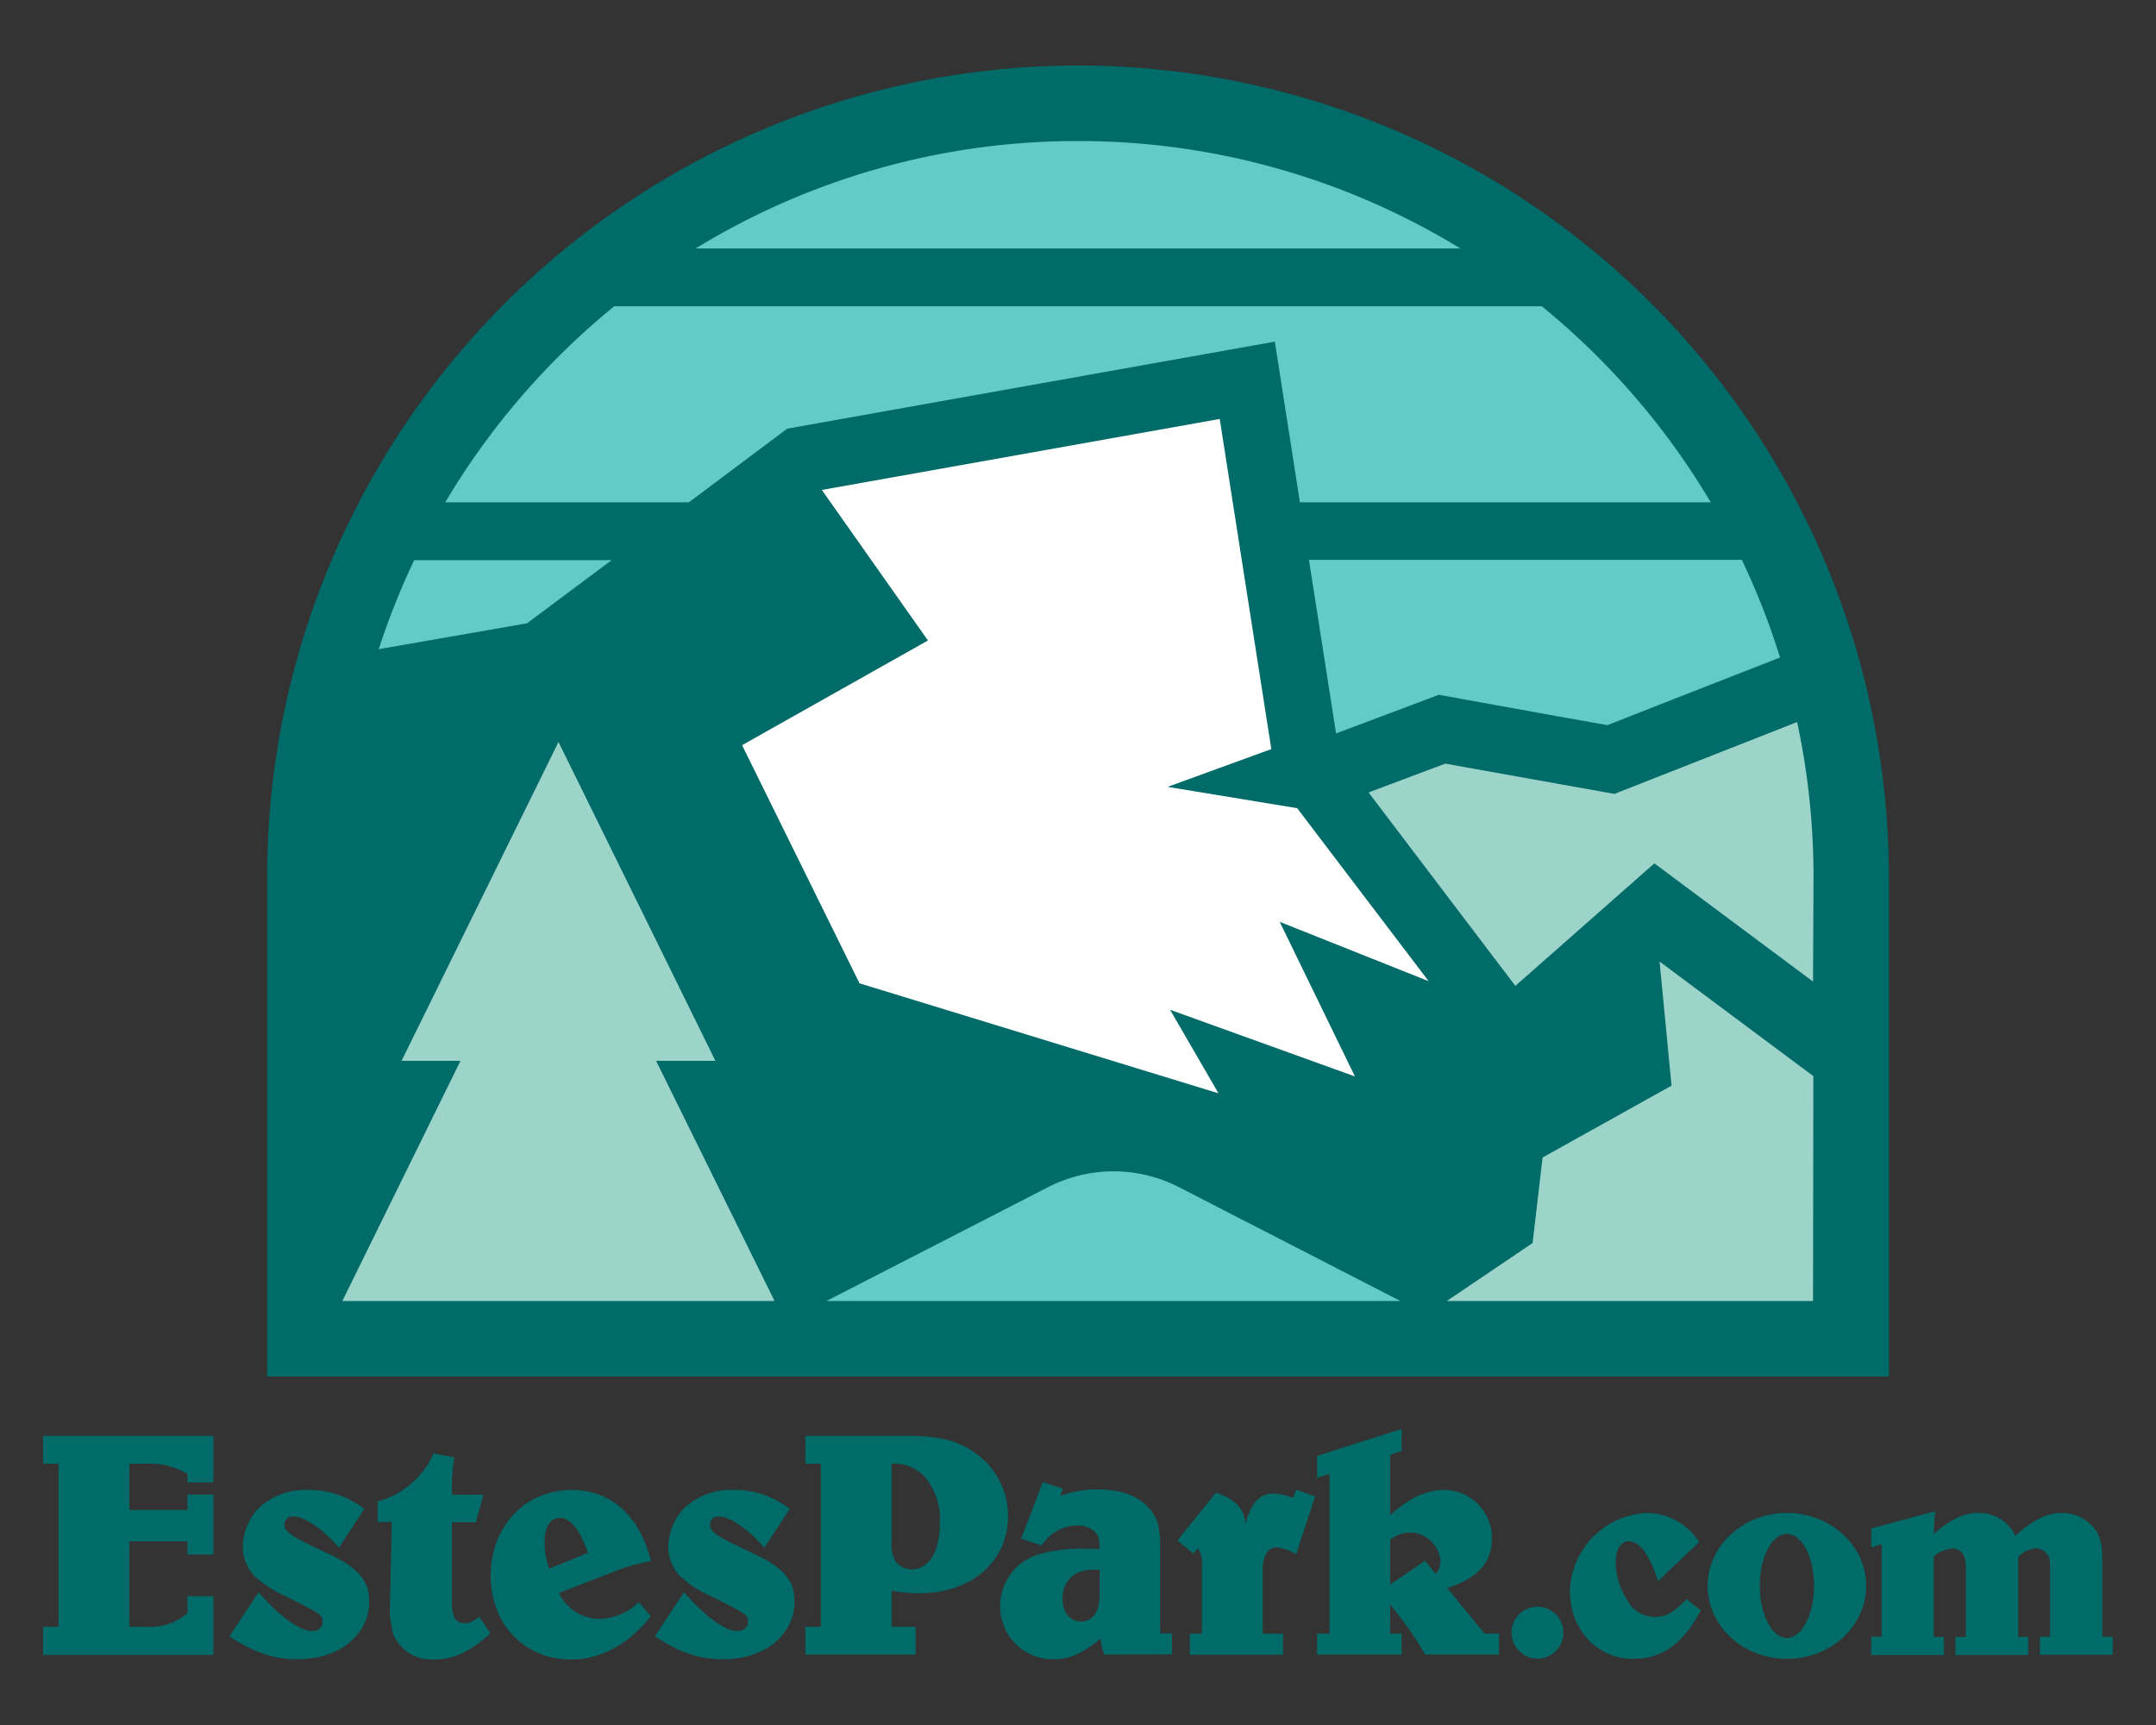 <svg id="Logos" xmlns="http://www.w3.org/2000/svg" viewBox="0 0 270 216"><rect x="0" y="0" width="270" height="216" fill="#333333" stroke="none"/><defs><style>.cls-1{fill:#fff;}.cls-2{fill:#62cbc9;}.cls-3{fill:#9dd4ca;}.cls-4{fill:#006b68;}</style></defs><polygon class="cls-1" points="178.91 165.47 182.88 145.15 208.67 114.71 234.1 135.64 230.73 165.03 178.91 165.47"/><path class="cls-2" d="M135,12.9a95.84,95.84,0,0,0-95.73,95.73v59H230.73v-59A95.84,95.84,0,0,0,135,12.9Z"/><polygon class="cls-3" points="168.72 101.06 172.38 94.68 190.31 90.43 201.17 94.68 227.67 83.13 230.18 127.91 207.56 117.85 187.69 129.96 174.89 110.2 168.72 101.06"/><polyline class="cls-3" points="40.76 164.38 58.58 96.02 73.8 83.85 102.38 139.17 99.23 165.03"/><polygon class="cls-3" points="178.91 165.47 184.72 125.62 195.8 127.91 207.68 115.91 230.87 131.22 231.44 166.86 178.91 165.47"/><path class="cls-4" d="M135,8.2A101.66,101.66,0,0,0,33.45,109.75v62.61h203.1V109.75A101.66,101.66,0,0,0,135,8.2Zm87.92,74.13-15.34,6-6.27,2.47L195,89.68,180.19,87l-12.87,4.84-3.4-21.74h54.21A91.81,91.81,0,0,1,222.92,82.33ZM135,17.66a91.56,91.56,0,0,1,47.88,13.45H87.12A91.56,91.56,0,0,1,135,17.66ZM76.92,38.35H193.08A92.58,92.58,0,0,1,214.24,62.9H162.79l-3.14-20.12L98.58,53.68,86.27,62.9H55.76A92.58,92.58,0,0,1,76.92,38.35ZM51.87,70.14H76.6L66,78.05,47.43,81.29A93.11,93.11,0,0,1,51.87,70.14Zm-9,92.77,14.8-30.08H50.29L69.94,92.91l19.65,39.92H82.16L97,162.91Zm60.62,0,27.77-14.26a17.93,17.93,0,0,1,16.38,0l6.45,3.32,4.29,2.2,17,8.74Zm123.56,0H181.18l10.75-7.26,1.25-10.71,16.15-9-1.5-15.54,19.26,14.35Zm0-40-19.87-14.8-17.41,15.34L171.39,99.23,181,95.62l21.18,3.79,22.88-9a92.44,92.44,0,0,1,2.05,19.32Z"/><polygon class="cls-1" points="160.26 115.43 178.91 122.86 162.45 101.2 146.22 98.53 159.21 93.8 152.75 52.46 102.92 61.35 116.21 80.2 92.93 93.31 107.64 123.13 152.59 136.9 146.53 126.44 169.68 134.79 160.26 115.43"/><path class="cls-4" d="M5.4,203.7H7.33V183.28H5.4v-3.49H26.72v5.83H23.47v-1.06a9.13,9.13,0,0,0-4.93-1.28H16.2v5.79h7.27v-1.93h3.25v7.52H23.47V193H16.2V203.7h2.14A7.11,7.11,0,0,0,23.47,202v-2.13h3.25v7.35H5.4Z"/><path class="cls-4" d="M32.39,199.38c2.63,3,5.13,4.85,6.65,4.85.82,0,1.36-.45,1.36-1.15,0-.86,0-.86-4.69-3.24a13.55,13.55,0,0,1-3.82-2.47,5.38,5.38,0,0,1-1.48-3.74,7.23,7.23,0,0,1,2-4.8,8.5,8.5,0,0,1,6.2-2.26,11,11,0,0,1,7,2.38l-3.16,4.85c-2.09-2.39-4.31-3.9-5.71-3.9a1,1,0,0,0-1.11.94c0,1,.74,1.48,5.47,3.7,3.77,1.76,5.13,3.36,5.13,6,0,4.19-3.78,7.23-8.91,7.23-3,0-5.38-.78-8.59-2.87Z"/><path class="cls-4" d="M61.43,204.52c-2.59,2.34-4.65,3.28-7.11,3.28a5.16,5.16,0,0,1-5-3,11.11,11.11,0,0,1-.49-3.82l.24-10.4H47.3V188a10.73,10.73,0,0,0,7-6l2.59.49a22.09,22.09,0,0,0-.29,3.74v.94h3.94l-.94,3.45h-3v10c0,1.93.45,2.63,1.64,2.63.54,0,.91-.17,1.77-.79Z"/><path class="cls-4" d="M81.51,202.38c-2.83,3.57-6.32,5.42-10,5.42-5.83,0-10.06-4.39-10.06-10.51s4.27-10.72,10.14-10.72c4.93,0,8.5,3.2,9.94,8.91a23.74,23.74,0,0,0-4.85,1.4L70,199.47a5.66,5.66,0,0,0,5.18,3.24A7.31,7.31,0,0,0,80,200.62Zm-7.88-7.93c-1-2.91-2.22-4.39-3.5-4.39s-1.93,1.23-1.93,3a9.32,9.32,0,0,0,.58,3.36Z"/><path class="cls-4" d="M85.66,199.38c2.63,3,5.13,4.85,6.65,4.85.83,0,1.36-.45,1.36-1.15,0-.86,0-.86-4.68-3.24a13.4,13.4,0,0,1-3.82-2.47,5.34,5.34,0,0,1-1.48-3.74,7.22,7.22,0,0,1,2-4.8,8.52,8.52,0,0,1,6.2-2.26,11,11,0,0,1,7,2.38l-3.17,4.85c-2.09-2.39-4.31-3.9-5.7-3.9a1,1,0,0,0-1.11.94c0,1,.74,1.48,5.46,3.7,3.78,1.76,5.13,3.36,5.13,6,0,4.19-3.78,7.23-8.91,7.23-3,0-5.38-.78-8.58-2.87Z"/><path class="cls-4" d="M100.86,203.7h1.93V183.28h-1.93v-3.49h12.77c4.15,0,6.53.66,8.75,2.34a9.57,9.57,0,0,1,3.86,7.72c0,5.67-4.6,9.66-11.13,9.66a19.77,19.77,0,0,1-3.45-.33v4.52h3v3.49H100.86Zm10.8-10.77a4.25,4.25,0,0,0,.41,2.43,2.44,2.44,0,0,0,2.1,1.15c2.17,0,3.53-2.26,3.53-5.75a8.23,8.23,0,0,0-1.73-5.63,5.14,5.14,0,0,0-4.31-1.85Z"/><path class="cls-4" d="M138.32,207.19a6.81,6.81,0,0,1-.49-2c-2.35,1.88-3.87,2.58-5.8,2.58a6.59,6.59,0,0,1-6.77-6.73,6.73,6.73,0,0,1,5.13-6.49,18.57,18.57,0,0,1,5.3-.62c.66,0,1.07,0,2,0,0-1.19-.12-1.64-.53-2.09a3.19,3.19,0,0,0-2.26-.82,5.36,5.36,0,0,0-4.44,2.5l-2.58-.86,2.71-7.07,2.54.83-.37.9a13.13,13.13,0,0,1,4.64-.82c2.84,0,4.89.7,6.29,2.13,1.19,1.24,1.6,2.43,1.6,4.89v11h1.48v2.63Zm-1.4-10.64c-2.38,0-3.86,1.4-3.86,3.65,0,1.69.95,2.84,2.3,2.84,1.52,0,2.34-1.19,2.34-3.37v-3.12Z"/><path class="cls-4" d="M149,204.56h1.52v-8.34a4,4,0,0,0-.5-2.38l-.57.7-2-1.65,4.84-6c2.47.9,3.49,2,3.7,3.9.62-2.55,1.77-3.78,3.49-3.78a6.52,6.52,0,0,1,1.89.37l.58.16.36-1,2.39.82-2.39,7.27a5.5,5.5,0,0,0-2.42-.86c-1.15,0-1.76,1.06-1.76,2.91v7.89h2.54v2.63H149Z"/><path class="cls-4" d="M164.94,204.56h1.56v-20l-1.56.49V182.3l10.59-3.37v2.75l-1.43.49v7.56c2.46-2.22,4.55-3.16,6.85-3.16a6,6,0,0,1,5.88,6.12c0,3-1.85,5-5.59,6.16l4.68,5.71h1.81v2.63h-9.24a47.29,47.29,0,0,0-4.39-6.25v3.62h1.43v2.63H164.94Zm13.51-9.12,1.35,1.64a2.45,2.45,0,0,0,.58-1.64,3.85,3.85,0,0,0-3.82-3.53,4,4,0,0,0-2.46.9v5.59Z"/><path class="cls-4" d="M192.58,201.19a3.25,3.25,0,1,1-3.29,3.2A3.27,3.27,0,0,1,192.58,201.19Z"/><path class="cls-4" d="M213,201.64c-2.23,4.2-4.84,6.08-8.52,6.08-4.45,0-7.88-3.71-7.88-8.45a10.09,10.09,0,0,1,9.68-9.82,7.8,7.8,0,0,1,6.51,3.64L207.63,198c-1-3.21-2.26-5-3.64-5-1,0-1.66,1-1.66,2.69a8.87,8.87,0,0,0,1.34,4.48,4,4,0,0,0,3.54,2.3c1.41,0,2.4-.56,4-2.22Z"/><path class="cls-4" d="M234.35,204.93h1.31V193.37l-1.31.39v-2.37l8-2.16c-.07.71-.14,1.7-.17,2.83,2.15-1.87,3.74-2.61,5.58-2.61a5,5,0,0,1,4.63,2.86c2.12-1.94,3.92-2.86,5.79-2.86a5.15,5.15,0,0,1,4,1.8c.81,1,1.09,2.05,1.09,4v9.69h1.31v2.26h-9.12v-2.26h1.27v-8.8c0-.85-.07-1.21-.38-1.56a2,2,0,0,0-1.42-.71,3.52,3.52,0,0,0-2.19,1.1v10H254v2.26h-9.11v-2.26h1.3v-8.8c0-1.45-.63-2.27-1.76-2.27a4,4,0,0,0-2.26,1v10.08h1.27v2.26h-9.12Z"/><path class="cls-4" d="M223.78,207.72c-5.48,0-9.93-4.09-9.93-9.14s4.45-9.13,9.93-9.13,9.93,4.09,9.93,9.13S229.27,207.72,223.78,207.72Zm3.4-9.14c0-3.6-1.52-6.51-3.4-6.51s-3.4,2.91-3.4,6.51,1.53,6.52,3.4,6.52S227.18,202.18,227.18,198.58Z"/></svg>